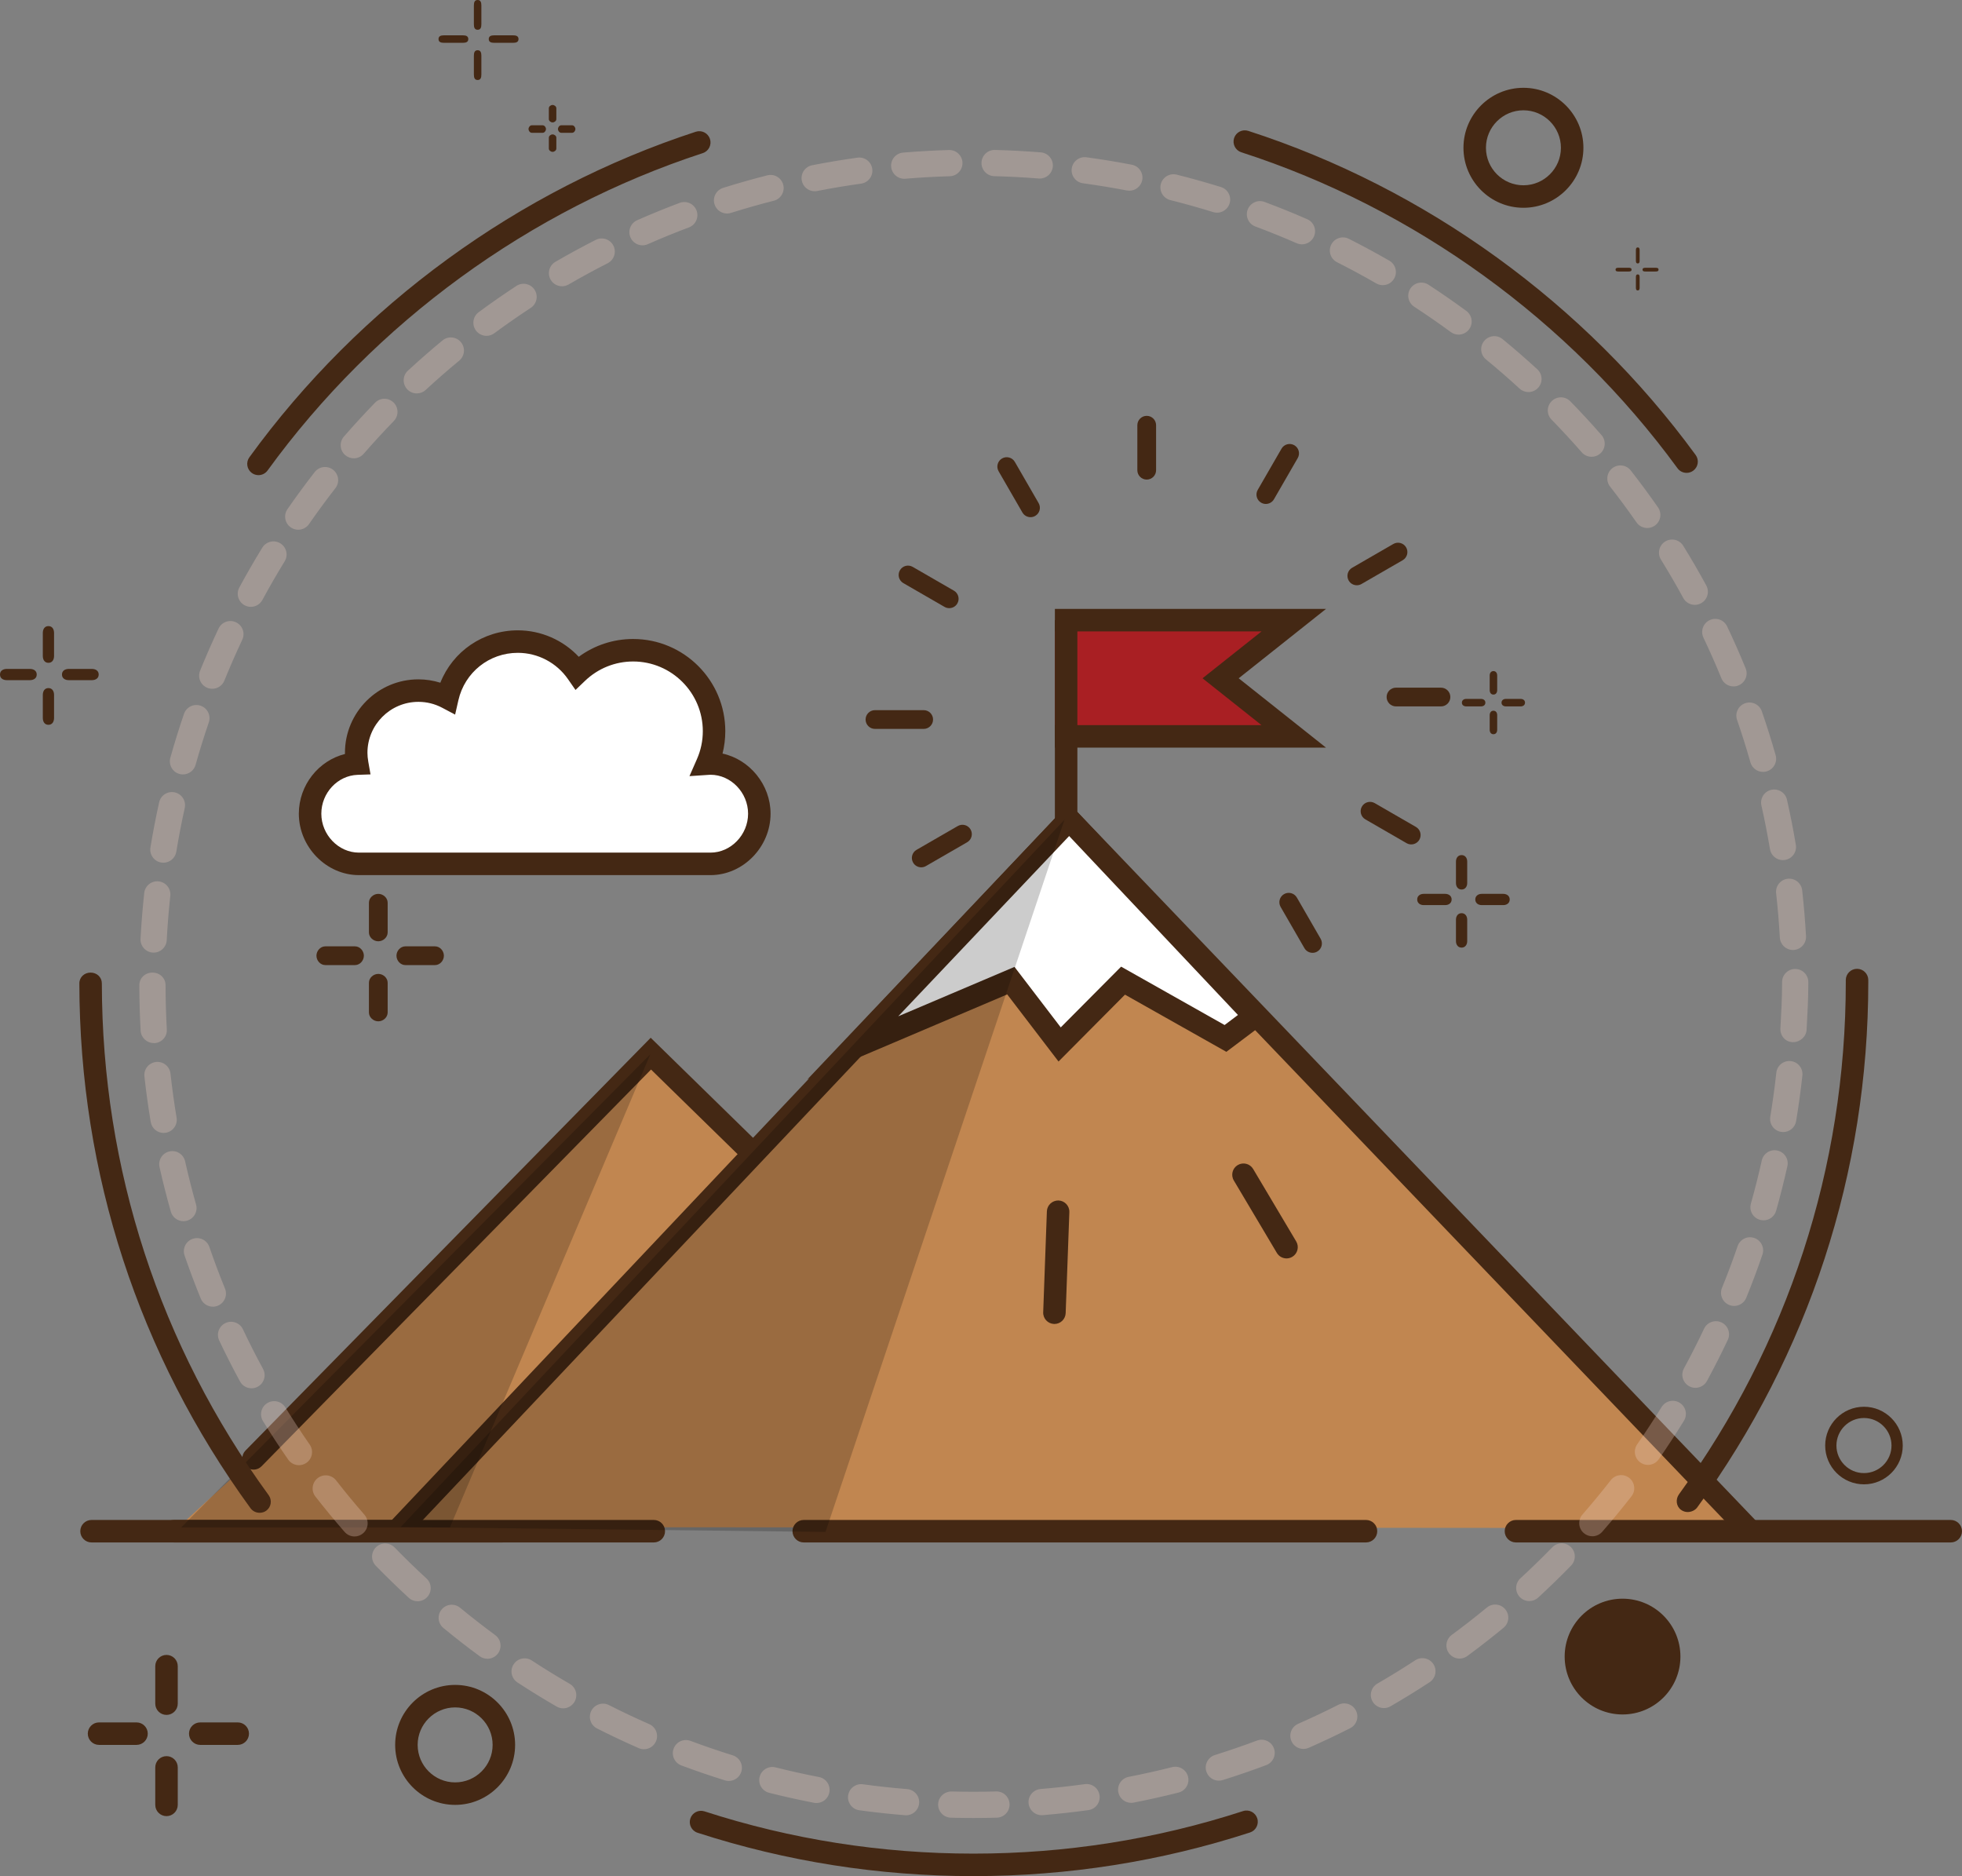 <?xml version="1.0" encoding="utf-8"?>
<!-- Generator: Adobe Illustrator 16.0.0, SVG Export Plug-In . SVG Version: 6.00 Build 0)  -->
<!DOCTYPE svg PUBLIC "-//W3C//DTD SVG 1.1//EN" "http://www.w3.org/Graphics/SVG/1.1/DTD/svg11.dtd">
<svg version="1.1" id="circles" xmlns="http://www.w3.org/2000/svg" xmlns:xlink="http://www.w3.org/1999/xlink" x="0px" y="0px"
	 width="523.421px" height="500.421px" viewBox="0 0 523.421 500.421" enable-background="new 0 0 523.421 500.421"
	 xml:space="preserve">
<rect x="0" y="0" width="523.421" height="500.421" fill="#808080" stroke="none"/>
<g>
	<path fill="#442814" d="M305.921,127.921c-1.381,0-2.5-1.119-2.5-2.5v-12c0-1.381,1.119-2.5,2.5-2.5s2.5,1.119,2.5,2.5v12
		C308.421,126.802,307.302,127.921,305.921,127.921z"/>
	<path fill="#442814" d="M274.924,137.948c-0.863,0-1.704-0.448-2.167-1.25l-6.348-10.996c-0.69-1.196-0.28-2.725,0.915-3.415
		c1.192-0.69,2.725-0.282,3.415,0.915l6.348,10.996c0.69,1.196,0.28,2.725-0.915,3.415
		C275.778,137.84,275.349,137.948,274.924,137.948z"/>
	<path fill="#442814" d="M253.233,162.216c-0.424,0-0.854-0.108-1.248-0.335l-10.997-6.348c-1.196-0.69-1.605-2.219-0.915-3.415
		c0.689-1.196,2.216-1.608,3.415-0.915l10.997,6.348c1.196,0.69,1.605,2.219,0.915,3.415
		C254.938,161.768,254.097,162.216,253.233,162.216z"/>
	<path fill="#442814" d="M246.421,194.421h-13c-1.381,0-2.5-1.119-2.5-2.5s1.119-2.5,2.5-2.5h13c1.381,0,2.5,1.119,2.5,2.5
		S247.802,194.421,246.421,194.421z"/>
	<path fill="#442814" d="M245.769,231.342c-0.864,0-1.705-0.449-2.167-1.25c-0.69-1.196-0.281-2.725,0.915-3.415l10.997-6.348
		c1.195-0.692,2.725-0.28,3.415,0.915c0.69,1.196,0.281,2.725-0.915,3.415l-10.997,6.348
		C246.623,231.234,246.192,231.342,245.769,231.342z"/>
	<path fill="#442814" d="M274.679,257.676c-0.425,0-0.854-0.107-1.248-0.335c-1.196-0.69-1.605-2.22-0.915-3.415l6.351-10.997
		c0.69-1.196,2.223-1.604,3.415-0.915c1.196,0.69,1.605,2.22,0.915,3.416l-6.351,10.996
		C276.383,257.228,275.542,257.676,274.679,257.676z"/>
	<path fill="#442814" d="M311.921,265.921c-1.381,0-2.5-1.119-2.5-2.5v-13c0-1.381,1.119-2.5,2.5-2.5s2.5,1.119,2.5,2.5v13
		C314.421,264.802,313.302,265.921,311.921,265.921z"/>
	<path fill="#442814" d="M350.158,254.15c-0.863,0-1.704-0.448-2.167-1.25l-6.348-10.997c-0.69-1.196-0.28-2.725,0.915-3.415
		c1.193-0.69,2.725-0.281,3.415,0.915l6.348,10.997c0.69,1.196,0.28,2.725-0.915,3.415
		C351.013,254.042,350.583,254.15,350.158,254.15z"/>
	<path fill="#442814" d="M376.488,225.233c-0.425,0-0.854-0.108-1.248-0.335l-10.995-6.349c-1.195-0.69-1.605-2.219-0.915-3.415
		c0.69-1.197,2.222-1.604,3.415-0.915l10.995,6.349c1.195,0.69,1.605,2.219,0.915,3.415
		C378.192,224.785,377.352,225.233,376.488,225.233z"/>
	<path fill="#442814" d="M384.421,188.421h-12c-1.381,0-2.5-1.119-2.5-2.5s1.119-2.5,2.5-2.5h12c1.381,0,2.5,1.119,2.5,2.5
		S385.802,188.421,384.421,188.421z"/>
	<path fill="#442814" d="M361.972,156.108c-0.863,0-1.704-0.448-2.167-1.25c-0.69-1.195-0.281-2.725,0.915-3.415l10.994-6.349
		c1.192-0.688,2.725-0.282,3.415,0.915c0.69,1.195,0.281,2.725-0.915,3.415l-10.994,6.349
		C362.826,156,362.396,156.108,361.972,156.108z"/>
	<path fill="#442814" d="M337.698,134.42c-0.425,0-0.854-0.108-1.248-0.335c-1.195-0.69-1.605-2.219-0.915-3.415l6.348-10.996
		c0.69-1.196,2.221-1.605,3.415-0.915c1.195,0.69,1.605,2.219,0.915,3.415l-6.348,10.996
		C339.402,133.972,338.562,134.42,337.698,134.42z"/>
</g>
<g>
	<polyline fill="#C18650" points="67.641,389 173.637,281.042 299.084,403.66 145.687,403.403 133.478,408.421 46.421,408.421 	"/>
	<path fill="#442814" d="M134.07,411.421H46.421c-1.657,0-3-1.343-3-3s1.343-3,3-3h86.464l12.212-5.02l146.613,0.245L173.68,285.28
		L69.781,391.101c-1.161,1.184-3.06,1.2-4.242,0.039s-1.2-3.061-0.039-4.242l108.093-110.093l132.865,129.867l-160.181-0.269
		L134.07,411.421z"/>
</g>
<g>
	<polyline fill="#C18650" points="106.894,407.314 285.229,218.63 466.169,407.588 	"/>
	<path fill="#442814" d="M466.169,410.588c-0.789,0-1.577-0.31-2.167-0.925L285.244,222.983l-176.17,186.392
		c-1.138,1.205-3.037,1.258-4.241,0.12c-1.204-1.139-1.258-3.037-0.12-4.241l180.501-190.976l183.121,191.235
		c1.146,1.197,1.104,3.096-0.092,4.242C467.662,410.312,466.915,410.588,466.169,410.588z"/>
</g>
<g>
	<polygon fill="#FFFFFF" points="334.741,271.105 326.934,276.983 299.606,261.572 282.689,278.59 269.677,261.572 227.524,279.483 
		285.229,218.63 	"/>
	<path fill="#442814" d="M215.422,287.884l69.813-73.62l53.989,57.22l-12.055,9.075l-27.047-15.253l-17.729,17.836l-13.687-17.899
		L215.422,287.884z M270.646,257.9l12.34,16.138l16.104-16.201l27.607,15.569l3.561-2.681l-45.034-47.729l-45.598,48.085
		L270.646,257.9z"/>
</g>
<path fill="#442814" d="M520.421,411.421h-116c-1.657,0-3-1.343-3-3s1.343-3,3-3h116c1.657,0,3,1.343,3,3
	S522.078,411.421,520.421,411.421z M364.421,411.421h-150c-1.657,0-3-1.343-3-3s1.343-3,3-3h150c1.657,0,3,1.343,3,3
	S366.078,411.421,364.421,411.421z M174.421,411.421h-150c-1.657,0-3-1.343-3-3s1.343-3,3-3h150c1.657,0,3,1.343,3,3
	S176.078,411.421,174.421,411.421z"/>
<g>
	<polyline fill="#A91F23" points="281.421,165.421 345.15,165.421 325.632,180.921 345.15,196.421 281.421,196.421 	"/>
	<polygon fill="#442814" points="353.752,199.421 281.421,199.421 281.421,193.421 336.549,193.421 320.808,180.921 
		336.549,168.421 281.421,168.421 281.421,162.421 353.752,162.421 330.456,180.921 	"/>
</g>
<g>
	<line fill="#A91F23" x1="284.421" y1="165.421" x2="284.421" y2="219.421"/>
	<rect x="281.421" y="165.421" fill="#442814" width="6" height="54"/>
</g>
<g>
	<path fill="#FFFFFF" d="M189.553,203.655c-0.297,0-0.588,0.025-0.882,0.044c1.167-2.655,1.824-5.583,1.824-8.669
		c0-11.924-9.667-21.59-21.591-21.59c-5.79,0-11.035,2.292-14.911,6.001c-3.483-5.017-9.277-8.309-15.847-8.309
		c-9.172,0-16.834,6.411-18.788,14.994c-2.312-1.223-4.943-1.921-7.74-1.921c-9.164,0-16.593,7.429-16.593,16.592
		c0,0.985,0.103,1.943,0.267,2.88c-6.981,0.24-12.57,6.323-12.57,13.36c0,7.191,5.828,13.384,13.02,13.384c7.039,0,86.619,0,93.81,0
		c7.19,0,13.019-6.193,13.019-13.384C202.572,209.848,196.744,203.655,189.553,203.655z"/>
	<path fill="#442814" d="M189.553,233.421h-93.81c-8.684,0-16.02-7.503-16.02-16.384c0-7.619,5.289-14.179,12.306-15.918
		c-0.002-0.107-0.003-0.215-0.003-0.322c0-10.803,8.789-19.592,19.593-19.592c1.985,0,3.964,0.307,5.856,0.9
		c3.332-8.376,11.399-13.972,20.671-13.972c6.197,0,12.07,2.59,16.255,7.055c4.195-3.081,9.239-4.748,14.502-4.748
		c13.56,0,24.591,11.031,24.591,24.59c0,2.029-0.247,4.025-0.736,5.97c7.208,1.568,12.812,8.276,12.812,16.038
		C205.572,225.918,198.236,233.421,189.553,233.421z M111.62,187.206c-7.495,0-13.593,6.097-13.593,13.592
		c0,0.739,0.073,1.511,0.222,2.361l0.597,3.399l-3.449,0.118c-5.334,0.184-9.673,4.832-9.673,10.362
		c0,5.628,4.588,10.384,10.02,10.384h93.81c5.431,0,10.019-4.755,10.019-10.384c0-5.628-4.588-10.383-10.019-10.383
		c-0.173,0-0.344,0.014-0.515,0.026l-5.104,0.34l1.99-4.529c1.042-2.372,1.571-4.882,1.571-7.462c0-10.25-8.34-18.59-18.591-18.59
		c-4.795,0-9.354,1.835-12.836,5.168l-2.536,2.428l-2.002-2.884c-3.052-4.396-8.054-7.02-13.382-7.02
		c-7.643,0-14.166,5.206-15.862,12.66l-0.869,3.815l-3.459-1.83C115.983,187.735,113.851,187.206,111.62,187.206z"/>
</g>
<polygon opacity="0.2" points="106.894,407.314 283.991,218.63 220.229,408.616 "/>
<polygon opacity="0.2" points="48.336,407.421 173.496,281.199 120.025,407.421 "/>
<g>
	<line fill="#C18650" x1="331.734" y1="313.337" x2="343.219" y2="332.661"/>
	<path fill="#442814" d="M343.222,335.661c-1.023,0-2.021-0.523-2.582-1.467l-11.484-19.323c-0.847-1.425-0.378-3.266,1.046-4.112
		c1.427-0.844,3.265-0.378,4.112,1.046l11.484,19.323c0.847,1.425,0.378,3.266-1.046,4.112
		C344.271,335.525,343.743,335.661,343.222,335.661z"/>
</g>
<g>
	<line fill="#C18650" x1="282.284" y1="323.205" x2="281.301" y2="350.146"/>
	<path fill="#442814" d="M281.303,353.146c-0.037,0-0.074-0.001-0.111-0.002c-1.656-0.061-2.949-1.452-2.889-3.107l0.983-26.941
		c0.061-1.655,1.457-2.925,3.107-2.889c1.656,0.061,2.949,1.452,2.889,3.107l-0.983,26.941
		C284.239,351.874,282.909,353.146,281.303,353.146z"/>
</g>
<path fill="#442814" d="M259.671,500.421c-25.136,0-49.891-3.892-73.578-11.566c-1.576-0.51-2.44-2.202-1.929-3.778
	c0.511-1.575,2.201-2.439,3.779-1.929c23.089,7.48,47.222,11.273,71.729,11.273c24.585,0,48.794-3.817,71.952-11.347
	c1.576-0.513,3.268,0.349,3.78,1.925s-0.35,3.269-1.925,3.78C309.72,496.504,284.887,500.421,259.671,500.421z M69.25,403.51
	c-0.926,0-1.839-0.427-2.427-1.232C37.01,361.384,21.224,313.062,21.171,262.3c-0.002-1.656,1.34-2.879,2.997-2.879
	c0.001,0,0.002,0,0.003,0c1.656,0,2.998,1.217,3,2.873c0.052,49.484,15.44,96.648,44.5,136.51c0.976,1.34,0.682,3.186-0.657,4.161
	C70.481,403.354,69.862,403.51,69.25,403.51z M450.236,403.31c-0.611,0-1.229-0.187-1.762-0.574c-1.34-0.975-1.511-2.851-0.536-4.19
	c29.019-39.892,44.482-87.135,44.482-136.624v-0.506c0-1.657,1.343-3,3-3s3,1.343,3,3v0.488c0,50.783-15.86,99.248-45.631,140.171
	C452.203,402.882,451.164,403.31,450.236,403.31z M68.951,126.736c-0.611,0-1.228-0.186-1.76-0.572
	c-1.341-0.973-1.639-2.849-0.666-4.19c29.42-40.534,71.715-71.372,119.095-86.833c1.575-0.515,3.269,0.346,3.783,1.921
	s-0.346,3.269-1.921,3.783c-46.186,15.071-87.418,45.135-116.101,84.653C70.794,126.307,69.879,126.736,68.951,126.736z
	 M449.948,126.129c-0.926,0-1.838-0.426-2.425-1.23c-28.808-39.426-70.132-69.357-116.361-84.28c-1.576-0.509-2.442-2.2-1.933-3.776
	c0.508-1.577,2.197-2.441,3.776-1.934c47.424,15.309,89.814,46.011,119.361,86.45c0.978,1.338,0.686,3.215-0.652,4.192
	C451.182,125.941,450.562,126.129,449.948,126.129z"/>
<path opacity="0.3" fill="#EFCFC2" d="M259.671,484.921c-1.982,0-4-0.026-5.995-0.079c-1.932-0.051-3.458-1.659-3.407-3.592
	c0.052-1.932,1.698-3.428,3.591-3.406c3.968,0.106,7.965,0.102,11.878-0.007c1.93-0.067,3.542,1.47,3.596,3.402
	c0.053,1.933-1.47,3.542-3.402,3.596C263.862,484.892,261.755,484.921,259.671,484.921z M241.726,484.197
	c-0.095,0-0.191-0.004-0.287-0.012c-4.065-0.33-8.165-0.775-12.185-1.325c-1.915-0.262-3.255-2.026-2.994-3.941
	c0.262-1.915,2.025-3.247,3.942-2.994c3.894,0.532,7.865,0.964,11.803,1.284c1.927,0.156,3.362,1.845,3.206,3.771
	C245.062,482.81,243.53,484.197,241.726,484.197z M277.879,484.175c-1.803,0-3.334-1.384-3.484-3.213
	c-0.158-1.926,1.274-3.616,3.201-3.775c3.937-0.324,7.907-0.761,11.801-1.298c1.907-0.262,3.682,1.073,3.945,2.988
	c0.265,1.915-1.073,3.682-2.988,3.945c-4.021,0.555-8.119,1.006-12.184,1.341C278.072,484.171,277.976,484.175,277.879,484.175z
	 M217.828,480.928c-0.221,0-0.444-0.021-0.669-0.064c-4.002-0.775-8.028-1.671-11.967-2.662c-1.875-0.473-3.012-2.375-2.54-4.249
	c0.473-1.874,2.377-3.005,4.249-2.54c3.814,0.961,7.713,1.828,11.588,2.578c1.898,0.368,3.139,2.204,2.771,4.102
	C220.937,479.765,219.471,480.928,217.828,480.928z M301.772,480.878c-1.641,0-3.105-1.16-3.432-2.831
	c-0.369-1.897,0.869-3.735,2.766-4.105c3.87-0.754,7.769-1.626,11.586-2.592c1.874-0.47,3.777,0.661,4.252,2.535
	c0.474,1.874-0.661,3.777-2.535,4.252c-3.942,0.997-7.968,1.896-11.963,2.676C302.22,480.857,301.994,480.878,301.772,480.878z
	 M194.433,475.041c-0.345,0-0.696-0.052-1.042-0.159c-3.896-1.215-7.807-2.554-11.623-3.98c-1.811-0.677-2.729-2.693-2.053-4.504
	s2.692-2.731,4.504-2.053c3.695,1.381,7.481,2.678,11.255,3.854c1.845,0.575,2.875,2.538,2.3,4.384
	C197.307,474.08,195.924,475.041,194.433,475.041z M325.161,474.962c-1.49,0-2.871-0.959-3.339-2.455
	c-0.578-1.845,0.449-3.809,2.294-4.386c3.758-1.177,7.535-2.475,11.228-3.859c1.808-0.678,3.826,0.239,4.506,2.049
	c0.679,1.81-0.238,3.827-2.049,4.506c-3.812,1.43-7.713,2.771-11.593,3.984C325.859,474.911,325.507,474.962,325.161,474.962z
	 M171.791,466.579c-0.469,0-0.946-0.095-1.404-0.296c-3.733-1.637-7.469-3.4-11.104-5.242c-1.724-0.874-2.414-2.979-1.54-4.704
	c0.874-1.724,2.978-2.414,4.704-1.54c3.519,1.783,7.136,3.491,10.751,5.076c1.77,0.776,2.576,2.841,1.8,4.61
	C174.423,465.796,173.138,466.579,171.791,466.579z M347.727,466.5c-1.346,0-2.629-0.781-3.206-2.092
	c-0.778-1.77,0.025-3.835,1.795-4.613c3.606-1.586,7.212-3.291,10.715-5.068c1.726-0.875,3.83-0.185,4.705,1.537
	c0.875,1.725,0.187,3.831-1.537,4.705c-3.618,1.836-7.341,3.597-11.064,5.234C348.675,466.405,348.197,466.5,347.727,466.5z
	 M150.24,455.666c-0.594,0-1.196-0.152-1.748-0.471c-3.517-2.032-7.032-4.196-10.45-6.43c-1.618-1.058-2.072-3.227-1.015-4.845
	c1.057-1.618,3.226-2.072,4.845-1.015c3.311,2.164,6.716,4.26,10.123,6.229c1.673,0.968,2.246,3.108,1.279,4.782
	C152.625,455.038,151.449,455.666,150.24,455.666z M369.208,455.604c-1.208,0-2.383-0.627-3.032-1.747
	c-0.968-1.673-0.397-3.814,1.275-4.783c3.409-1.974,6.808-4.067,10.101-6.223c1.615-1.057,3.786-0.606,4.846,1.012
	c1.059,1.617,0.605,3.787-1.012,4.846c-3.399,2.225-6.908,4.386-10.427,6.424C370.406,455.452,369.804,455.604,369.208,455.604z
	 M130.034,442.451c-0.72,0-1.446-0.222-2.071-0.681c-3.279-2.412-6.534-4.947-9.675-7.535c-1.492-1.229-1.706-3.435-0.477-4.927
	c1.229-1.49,3.435-1.705,4.927-0.476c3.043,2.506,6.197,4.962,9.374,7.299c1.557,1.146,1.891,3.336,0.745,4.894
	C132.17,441.958,131.109,442.451,130.034,442.451z M389.375,442.4c-1.075,0-2.136-0.493-2.822-1.426
	c-1.146-1.557-0.812-3.747,0.745-4.893c3.164-2.329,6.313-4.784,9.36-7.296c1.493-1.229,3.697-1.016,4.928,0.475
	c1.229,1.492,1.017,3.698-0.475,4.928c-3.146,2.593-6.397,5.126-9.665,7.531C390.822,442.178,390.096,442.4,389.375,442.4z
	 M111.41,427.106c-0.847,0-1.697-0.306-2.369-0.925c-2.995-2.757-5.953-5.631-8.79-8.544c-1.349-1.385-1.319-3.602,0.065-4.95
	c1.384-1.349,3.601-1.318,4.949,0.065c2.749,2.822,5.613,5.607,8.515,8.278c1.422,1.309,1.514,3.523,0.205,4.945
	C113.296,426.726,112.354,427.106,111.41,427.106z M407.98,427.061c-0.944,0-1.886-0.38-2.576-1.13
	c-1.31-1.422-1.218-3.636,0.205-4.945c2.893-2.662,5.756-5.447,8.511-8.278c1.348-1.384,3.563-1.414,4.949-0.066
	c1.385,1.348,1.415,3.563,0.066,4.949c-2.844,2.922-5.8,5.797-8.786,8.546C409.678,426.755,408.827,427.061,407.98,427.061z
	 M94.583,409.824c-0.976,0-1.947-0.406-2.639-1.199c-2.671-3.062-5.295-6.24-7.799-9.449c-1.189-1.523-0.918-3.724,0.606-4.912
	c1.524-1.189,3.722-0.919,4.913,0.605c2.426,3.108,4.968,6.188,7.555,9.154c1.271,1.456,1.12,3.667-0.336,4.938
	C96.219,409.54,95.399,409.824,94.583,409.824z M424.805,409.773c-0.816,0-1.636-0.283-2.299-0.861
	c-1.457-1.271-1.608-3.481-0.339-4.938c2.595-2.976,5.138-6.06,7.558-9.164c1.19-1.526,3.391-1.796,4.912-0.609
	c1.525,1.188,1.798,3.388,0.609,4.912c-2.499,3.206-5.124,6.39-7.802,9.461C426.752,409.367,425.78,409.773,424.805,409.773z
	 M79.753,390.813c-1.107,0-2.196-0.523-2.876-1.502c-2.321-3.337-4.581-6.783-6.715-10.244c-1.015-1.645-0.503-3.801,1.142-4.815
	c1.646-1.018,3.801-0.504,4.816,1.142c2.067,3.351,4.255,6.689,6.503,9.922c1.104,1.586,0.712,3.768-0.875,4.871
	C81.14,390.61,80.443,390.813,79.753,390.813z M439.641,390.737c-0.689,0-1.386-0.203-1.995-0.626
	c-1.587-1.104-1.979-3.284-0.876-4.872c2.247-3.232,4.438-6.577,6.51-9.94c1.015-1.646,3.173-2.155,4.815-1.144
	c1.646,1.014,2.158,3.17,1.144,4.815c-2.139,3.472-4.4,6.926-6.721,10.265C441.838,390.212,440.748,390.737,439.641,390.737z
	 M67.102,370.303c-1.242,0-2.444-0.662-3.079-1.83c-1.938-3.568-3.804-7.241-5.544-10.915c-0.828-1.747-0.082-3.834,1.665-4.661
	c1.748-0.827,3.835-0.082,4.662,1.665c1.685,3.558,3.492,7.114,5.369,10.569c0.922,1.699,0.293,3.823-1.405,4.746
	C68.239,370.167,67.667,370.303,67.102,370.303z M452.306,370.182c-0.563,0-1.135-0.137-1.665-0.424
	c-1.699-0.922-2.33-3.046-1.409-4.745c1.883-3.472,3.691-7.04,5.377-10.604c0.826-1.748,2.914-2.494,4.66-1.668
	c1.747,0.826,2.494,2.912,1.668,4.66c-1.739,3.681-3.607,7.364-5.551,10.948C454.751,369.518,453.548,370.182,452.306,370.182z
	 M56.79,348.538c-1.381,0-2.689-0.822-3.243-2.18c-1.537-3.769-2.987-7.631-4.311-11.478c-0.629-1.827,0.343-3.819,2.17-4.448
	c1.831-0.631,3.819,0.343,4.449,2.171c1.282,3.724,2.686,7.463,4.174,11.112c0.73,1.79-0.129,3.832-1.919,4.562
	C57.677,348.454,57.23,348.538,56.79,348.538z M462.631,348.341c-0.439,0-0.886-0.083-1.317-0.259
	c-1.791-0.729-2.652-2.771-1.924-4.561c1.484-3.649,2.888-7.397,4.172-11.14c0.627-1.829,2.62-2.801,4.446-2.175
	c1.828,0.627,2.802,2.618,2.175,4.446c-1.326,3.865-2.775,7.735-4.309,11.505C465.321,347.518,464.012,348.341,462.631,348.341z
	 M48.935,325.729c-1.526,0-2.929-1.006-3.366-2.547c-1.108-3.913-2.122-7.911-3.012-11.884c-0.423-1.886,0.763-3.758,2.649-4.181
	c1.886-0.419,3.758,0.763,4.181,2.649c0.863,3.847,1.844,7.718,2.917,11.507c0.527,1.86-0.554,3.795-2.414,4.321
	C49.572,325.686,49.251,325.729,48.935,325.729z M470.471,325.502c-0.314,0-0.634-0.043-0.952-0.132
	c-1.86-0.525-2.943-2.458-2.419-4.319c1.071-3.798,2.049-7.671,2.905-11.511c0.42-1.886,2.285-3.079,4.178-2.654
	c1.887,0.421,3.075,2.291,2.654,4.178c-0.885,3.966-1.894,7.966-3,11.888C473.402,324.494,471.998,325.502,470.471,325.502z
	 M43.656,302.193c-1.68,0-3.163-1.214-3.448-2.926c-0.669-4.013-1.235-8.098-1.682-12.142c-0.212-1.922,1.173-3.651,3.095-3.863
	c1.919-0.211,3.651,1.173,3.863,3.094c0.433,3.917,0.98,7.874,1.628,11.761c0.318,1.906-0.97,3.71-2.877,4.027
	C44.041,302.176,43.847,302.193,43.656,302.193z M475.724,301.959c-0.189,0-0.382-0.016-0.576-0.048
	c-1.906-0.316-3.196-2.118-2.881-4.025c0.643-3.878,1.186-7.835,1.615-11.762c0.21-1.922,1.925-3.305,3.86-3.099
	c1.921,0.211,3.309,1.938,3.099,3.86c-0.443,4.054-1.005,8.14-1.668,12.145C478.889,300.744,477.405,301.959,475.724,301.959z
	 M41.008,278.218c-1.845,0-3.389-1.442-3.492-3.307c-0.225-4.059-0.341-8.047-0.345-12.121c-0.002-1.932,1.563-3.369,3.497-3.369
	c0.001,0,0.002,0,0.003,0c1.932,0,3.498,1.432,3.5,3.363c0.004,3.945,0.116,7.874,0.334,11.807c0.107,1.93-1.371,3.548-3.301,3.655
	C41.139,278.25,41.073,278.218,41.008,278.218z M478.348,277.981c-0.063,0-0.128-0.002-0.192-0.005
	c-1.931-0.105-3.285-1.755-3.181-3.685c0.213-3.923,0.446-7.916,0.446-11.87v-0.467c0-1.933,1.567-3.5,3.5-3.5s3.5,1.567,3.5,3.5
	v0.445c0,4.102-0.236,8.223-0.456,12.271C481.863,276.537,480.193,277.981,478.348,277.981z M40.988,254.096
	c-0.062,0-0.125-0.002-0.189-0.005c-1.93-0.103-3.412-1.751-3.309-3.681c0.216-4.067,0.548-8.178,0.985-12.217
	c0.208-1.921,1.929-3.313,3.856-3.103c1.921,0.208,3.311,1.935,3.103,3.856c-0.423,3.913-0.745,7.894-0.954,11.834
	C44.38,252.649,42.835,254.096,40.988,254.096z M478.315,253.393c-1.843,0-3.386-1.439-3.491-3.302
	c-0.224-3.946-0.558-7.927-0.993-11.833c-0.214-1.921,1.17-3.652,3.091-3.866c1.93-0.213,3.652,1.17,3.866,3.091
	c0.449,4.031,0.794,8.14,1.024,12.211c0.109,1.931-1.366,3.583-3.296,3.692C478.449,253.391,478.382,253.393,478.315,253.393z
	 M43.588,230.117c-0.189,0-0.38-0.015-0.572-0.047c-1.908-0.314-3.2-2.114-2.886-4.022c0.661-4.017,1.442-8.067,2.323-12.037
	c0.419-1.888,2.289-3.078,4.175-2.659c1.887,0.419,3.077,2.288,2.659,4.175c-0.853,3.844-1.61,7.766-2.25,11.657
	C46.755,228.899,45.271,230.117,43.588,230.117z M475.639,229.423c-1.679,0-3.161-1.211-3.448-2.922
	c-0.649-3.877-1.419-7.796-2.286-11.648c-0.425-1.886,0.76-3.759,2.646-4.184c1.893-0.421,3.759,0.761,4.183,2.646
	c0.896,3.978,1.69,8.025,2.362,12.029c0.319,1.906-0.967,3.711-2.873,4.03C476.025,229.407,475.831,229.423,475.639,229.423z
	 M48.811,206.569c-0.313,0-0.632-0.042-0.948-0.131c-1.861-0.523-2.946-2.455-2.423-4.316c1.1-3.917,2.326-7.855,3.642-11.707
	c0.625-1.829,2.612-2.803,4.444-2.18c1.829,0.625,2.805,2.615,2.18,4.444c-1.275,3.729-2.461,7.542-3.526,11.334
	C51.745,205.559,50.34,206.569,48.811,206.569z M470.339,205.892c-1.524,0-2.927-1.004-3.364-2.544
	c-1.078-3.791-2.276-7.6-3.563-11.323c-0.631-1.827,0.339-3.82,2.166-4.451c1.825-0.632,3.82,0.338,4.451,2.165
	c1.328,3.845,2.566,7.78,3.679,11.695c0.529,1.859-0.55,3.795-2.409,4.324C470.979,205.849,470.656,205.892,470.339,205.892z
	 M56.619,183.721c-0.438,0-0.882-0.083-1.313-0.257c-1.792-0.726-2.655-2.767-1.929-4.558c1.529-3.773,3.186-7.558,4.925-11.249
	c0.824-1.749,2.908-2.498,4.658-1.674c1.749,0.824,2.498,2.91,1.674,4.658c-1.685,3.574-3.289,7.239-4.77,10.893
	C59.313,182.896,58.002,183.721,56.619,183.721z M462.466,183.092c-1.379,0-2.687-0.821-3.24-2.176
	c-1.487-3.637-3.099-7.284-4.787-10.841c-0.83-1.746-0.086-3.834,1.66-4.663c1.742-0.829,3.833-0.087,4.662,1.66
	c1.745,3.673,3.408,7.439,4.943,11.195c0.732,1.789-0.125,3.833-1.914,4.564C463.356,183.008,462.907,183.092,462.466,183.092z
	 M66.918,161.868c-0.562,0-1.133-0.136-1.663-0.422c-1.7-0.92-2.333-3.044-1.413-4.744c1.936-3.579,4-7.155,6.135-10.629
	c1.012-1.647,3.167-2.161,4.814-1.149c1.647,1.012,2.162,3.167,1.149,4.814c-2.068,3.364-4.067,6.828-5.942,10.294
	C69.367,161.204,68.162,161.868,66.918,161.868z M452.135,161.337c-1.24,0-2.441-0.661-3.076-1.827
	c-1.886-3.462-3.891-6.912-5.957-10.255c-1.017-1.644-0.509-3.801,1.136-4.817c1.642-1.017,3.8-0.509,4.817,1.136
	c2.135,3.452,4.204,7.014,6.15,10.589c0.925,1.697,0.298,3.823-1.399,4.748C453.274,161.2,452.7,161.337,452.135,161.337z
	 M79.561,141.297c-0.688,0-1.383-0.202-1.991-0.624c-1.588-1.101-1.983-3.282-0.882-4.871c2.315-3.339,4.758-6.665,7.262-9.884
	c1.186-1.525,3.385-1.801,4.912-0.614c1.526,1.187,1.801,3.386,0.614,4.912c-2.426,3.119-4.792,6.34-7.035,9.575
	C81.761,140.771,80.67,141.297,79.561,141.297z M439.461,140.84c-1.106,0-2.194-0.523-2.875-1.5
	c-2.245-3.223-4.617-6.435-7.049-9.545c-1.191-1.522-0.922-3.722,0.601-4.913c1.521-1.189,3.721-0.922,4.913,0.601
	c2.512,3.211,4.96,6.527,7.279,9.856c1.104,1.586,0.715,3.768-0.871,4.873C440.85,140.636,440.151,140.84,439.461,140.84z
	 M94.381,122.247c-0.815,0-1.633-0.283-2.296-0.859c-1.458-1.269-1.612-3.479-0.343-4.938c2.674-3.073,5.465-6.109,8.298-9.026
	c1.346-1.386,3.562-1.419,4.949-0.072c1.387,1.347,1.419,3.562,0.072,4.949c-2.744,2.825-5.448,5.767-8.038,8.744
	C96.331,121.839,95.359,122.247,94.381,122.247z M424.608,121.843c-0.975,0-1.944-0.405-2.636-1.197
	c-2.589-2.961-5.3-5.896-8.057-8.721c-1.35-1.383-1.323-3.599,0.061-4.949c1.384-1.349,3.6-1.324,4.949,0.061
	c2.846,2.916,5.645,5.945,8.316,9.003c1.272,1.455,1.124,3.667-0.331,4.938C426.247,121.559,425.426,121.843,424.608,121.843z
	 M111.192,104.939c-0.943,0-1.883-0.379-2.573-1.126c-1.311-1.42-1.222-3.635,0.199-4.946c2.986-2.755,6.091-5.468,9.23-8.062
	c1.489-1.232,3.695-1.021,4.928,0.469c1.231,1.49,1.021,3.696-0.469,4.927c-3.041,2.513-6.049,5.141-8.942,7.81
	C112.892,104.632,112.041,104.939,111.192,104.939z M407.759,104.579c-0.846,0-1.694-0.305-2.366-0.922
	c-2.903-2.666-5.92-5.287-8.966-7.792c-1.493-1.228-1.709-3.433-0.481-4.926c1.229-1.493,3.434-1.708,4.927-0.481
	c3.145,2.585,6.259,5.291,9.255,8.042c1.424,1.308,1.519,3.521,0.211,4.945C409.647,104.198,408.705,104.579,407.759,104.579z
	 M129.785,89.581c-1.074,0-2.133-0.493-2.819-1.423c-1.147-1.555-0.817-3.747,0.739-4.894c3.273-2.415,6.656-4.77,10.053-7
	c1.615-1.061,3.786-0.61,4.847,1.006s0.61,3.786-1.006,4.847c-3.291,2.159-6.567,4.44-9.738,6.78
	C131.234,89.358,130.506,89.581,129.785,89.581z M389.113,89.254c-0.719,0-1.444-0.221-2.068-0.679
	c-3.175-2.331-6.462-4.607-9.768-6.764c-1.619-1.056-2.075-3.225-1.02-4.844c1.058-1.621,3.226-2.075,4.844-1.019
	c3.414,2.227,6.808,4.577,10.086,6.984c1.558,1.144,1.894,3.334,0.75,4.893C391.252,88.76,390.189,89.254,389.113,89.254z
	 M149.937,76.358c-1.207,0-2.382-0.625-3.031-1.744c-0.97-1.672-0.401-3.814,1.271-4.784c3.518-2.041,7.137-4.009,10.756-5.85
	c1.723-0.875,3.83-0.19,4.707,1.533s0.19,3.83-1.533,4.707c-3.505,1.783-7.01,3.689-10.417,5.666
	C151.137,76.206,150.533,76.358,149.937,76.358z M368.895,76.062c-0.594,0-1.194-0.151-1.745-0.468
	c-3.419-1.971-6.938-3.872-10.459-5.65c-1.726-0.872-2.417-2.977-1.546-4.702c0.872-1.725,2.976-2.418,4.702-1.546
	c3.635,1.836,7.269,3.799,10.799,5.834c1.675,0.965,2.25,3.105,1.284,4.78C371.282,75.434,370.104,76.062,368.895,76.062z
	 M171.405,65.438c-1.345,0-2.627-0.779-3.205-2.089c-0.78-1.769,0.022-3.835,1.791-4.615c3.715-1.638,7.526-3.194,11.328-4.625
	c1.812-0.681,3.828,0.234,4.509,2.043c0.681,1.809-0.234,3.828-2.043,4.509c-3.682,1.385-7.372,2.892-10.969,4.478
	C172.356,65.342,171.877,65.438,171.405,65.438z M347.335,65.173c-0.468,0-0.944-0.095-1.4-0.294
	c-3.616-1.582-7.326-3.082-11.025-4.46c-1.812-0.675-2.733-2.69-2.058-4.502c0.675-1.812,2.693-2.731,4.501-2.058
	c3.82,1.423,7.651,2.973,11.387,4.607c1.771,0.774,2.579,2.838,1.805,4.609C349.969,64.389,348.684,65.173,347.335,65.173z
	 M193.957,56.953c-1.488,0-2.868-0.957-3.338-2.452c-0.58-1.844,0.446-3.809,2.29-4.388c3.885-1.221,7.853-2.347,11.794-3.348
	c1.871-0.479,3.778,0.656,4.254,2.53c0.476,1.874-0.657,3.778-2.53,4.254c-3.816,0.97-7.658,2.06-11.419,3.242
	C194.658,56.9,194.304,56.953,193.957,56.953z M324.688,56.734c-0.344,0-0.693-0.051-1.038-0.158
	c-3.764-1.168-7.609-2.246-11.432-3.204c-1.875-0.47-3.015-2.371-2.545-4.246c0.47-1.875,2.378-3.015,4.246-2.544
	c3.947,0.989,7.919,2.102,11.805,3.308c1.847,0.573,2.879,2.534,2.306,4.38C327.564,55.771,326.182,56.734,324.688,56.734z
	 M217.333,51.011c-1.64,0-3.104-1.158-3.431-2.828c-0.372-1.896,0.865-3.736,2.762-4.107c3.989-0.781,8.057-1.462,12.09-2.023
	c1.907-0.267,3.682,1.07,3.949,2.985c0.266,1.915-1.07,3.682-2.985,3.949c-3.906,0.543-7.845,1.202-11.709,1.958
	C217.782,50.99,217.556,51.011,217.333,51.011z M301.293,50.872c-0.22,0-0.441-0.021-0.665-0.063
	c-3.866-0.744-7.808-1.39-11.716-1.92c-1.915-0.26-3.258-2.023-2.997-3.938c0.259-1.915,2.011-3.258,3.938-2.998
	c4.035,0.547,8.104,1.214,12.097,1.982c1.898,0.365,3.141,2.2,2.775,4.099C304.403,49.707,302.938,50.872,301.293,50.872z
	 M241.222,47.688c-1.801,0-3.332-1.382-3.484-3.209c-0.161-1.926,1.271-3.618,3.197-3.779c4.048-0.338,8.166-0.568,12.237-0.685
	c1.924-0.057,3.543,1.466,3.599,3.398s-1.466,3.543-3.398,3.599c-3.945,0.113-7.934,0.336-11.855,0.663
	C241.417,47.684,241.319,47.688,241.222,47.688z M277.392,47.627c-0.094,0-0.188-0.003-0.283-0.011
	c-3.922-0.314-7.911-0.524-11.856-0.624c-1.932-0.049-3.459-1.655-3.41-3.588s1.658-3.466,3.588-3.41
	c4.072,0.104,8.189,0.32,12.237,0.645c1.927,0.154,3.364,1.841,3.21,3.768C280.729,46.239,279.197,47.627,277.392,47.627z"/>
<path fill="#442814" d="M406.421,55.421c-8.822,0-16-7.178-16-16s7.178-16,16-16s16,7.178,16,16S415.243,55.421,406.421,55.421z
	 M406.421,29.421c-5.514,0-10,4.486-10,10s4.486,10,10,10s10-4.486,10-10S411.935,29.421,406.421,29.421z"/>
<path fill="#442814" d="M497.268,395.921c-5.705,0-10.347-4.642-10.347-10.347s4.642-10.347,10.347-10.347
	s10.347,4.642,10.347,10.347S502.973,395.921,497.268,395.921z M497.268,378.228c-4.051,0-7.347,3.296-7.347,7.347
	s3.296,7.347,7.347,7.347s7.347-3.296,7.347-7.347S501.318,378.228,497.268,378.228z"/>
<path fill="#442814" d="M121.421,481.421c-8.822,0-16-7.178-16-16s7.178-16,16-16s16,7.178,16,16S130.243,481.421,121.421,481.421z
	 M121.421,455.421c-5.514,0-10,4.486-10,10s4.486,10,10,10s10-4.486,10-10S126.935,455.421,121.421,455.421z"/>
<circle fill="#442814" cx="432.862" cy="441.863" r="15.441"/>
<g>
	<g>
		<path fill="#442814" d="M36.421,465.421h-10c-1.656,0-3-1.343-3-3s1.344-3,3-3h10c1.656,0,3,1.343,3,3
			S38.077,465.421,36.421,465.421z"/>
		<path fill="#442814" d="M63.421,465.421h-10c-1.656,0-3-1.343-3-3s1.344-3,3-3h10c1.656,0,3,1.343,3,3
			S65.077,465.421,63.421,465.421z"/>
	</g>
	<g>
		<path fill="#442814" d="M44.421,457.421c-1.656,0-3-1.343-3-3v-10c0-1.657,1.344-3,3-3s3,1.343,3,3v10
			C47.421,456.079,46.077,457.421,44.421,457.421z"/>
		<path fill="#442814" d="M44.421,484.421c-1.656,0-3-1.343-3-3v-10c0-1.657,1.344-3,3-3s3,1.343,3,3v10
			C47.421,483.079,46.077,484.421,44.421,484.421z"/>
	</g>
</g>
<g>
	<g>
		<path fill="#442814" d="M94.7,257.421h-7.907c-1.31,0-2.372-1.189-2.372-2.5s1.062-2.5,2.372-2.5H94.7
			c1.31,0,2.372,1.189,2.372,2.5S96.01,257.421,94.7,257.421z"/>
		<path fill="#442814" d="M116.049,257.421h-7.907c-1.31,0-2.372-1.189-2.372-2.5s1.062-2.5,2.372-2.5h7.907
			c1.31,0,2.372,1.189,2.372,2.5S117.358,257.421,116.049,257.421z"/>
	</g>
	<g>
		<path fill="#442814" d="M100.921,251.073c-1.311,0-2.5-1.062-2.5-2.372v-7.907c0-1.311,1.189-2.372,2.5-2.372s2.5,1.062,2.5,2.372
			v7.907C103.421,250.011,102.231,251.073,100.921,251.073z"/>
		<path fill="#442814" d="M100.921,272.421c-1.311,0-2.5-1.062-2.5-2.372v-7.907c0-1.311,1.189-2.372,2.5-2.372s2.5,1.062,2.5,2.372
			v7.907C103.421,271.36,102.231,272.421,100.921,272.421z"/>
	</g>
</g>
<g>
	<g>
		<path fill="#442814" d="M385.542,241.421h-5.739c-0.951,0-1.722-0.549-1.722-1.5s0.771-1.5,1.722-1.5h5.739
			c0.951,0,1.723,0.549,1.723,1.5S386.493,241.421,385.542,241.421z"/>
		<path fill="#442814" d="M401.039,241.421H395.3c-0.951,0-1.723-0.549-1.723-1.5s0.771-1.5,1.723-1.5h5.739
			c0.951,0,1.722,0.549,1.722,1.5S401.99,241.421,401.039,241.421z"/>
	</g>
	<g>
		<path fill="#442814" d="M389.921,237.265c-0.951,0-1.5-0.771-1.5-1.722v-5.74c0-0.951,0.549-1.722,1.5-1.722s1.5,0.771,1.5,1.722
			v5.74C391.421,236.494,390.872,237.265,389.921,237.265z"/>
		<path fill="#442814" d="M389.921,252.761c-0.951,0-1.5-0.771-1.5-1.722v-5.74c0-0.951,0.549-1.722,1.5-1.722s1.5,0.771,1.5,1.722
			v5.74C391.421,251.991,390.872,252.761,389.921,252.761z"/>
	</g>
</g>
<g>
	<g>
		<path fill="#442814" d="M395.092,188.421h-3.917c-0.649,0-1.175-0.351-1.175-1s0.525-1,1.175-1h3.917c0.648,0,1.175,0.351,1.175,1
			S395.74,188.421,395.092,188.421z"/>
		<path fill="#442814" d="M405.667,188.421h-3.917c-0.648,0-1.175-0.351-1.175-1s0.526-1,1.175-1h3.917c0.649,0,1.175,0.351,1.175,1
			S406.316,188.421,405.667,188.421z"/>
	</g>
	<g>
		<path fill="#442814" d="M398.421,185.267c-0.648,0-1-0.526-1-1.175v-3.917c0-0.649,0.352-1.175,1-1.175s1,0.526,1,1.175v3.917
			C399.421,184.741,399.069,185.267,398.421,185.267z"/>
		<path fill="#442814" d="M398.421,195.842c-0.648,0-1-0.526-1-1.175v-3.917c0-0.649,0.352-1.175,1-1.175s1,0.525,1,1.175v3.917
			C399.421,195.316,399.069,195.842,398.421,195.842z"/>
	</g>
</g>
<g>
	<g>
		<path fill="#442814" d="M434.466,72.421H431.8c-0.442,0-0.8-0.058-0.8-0.5c0-0.441,0.357-0.5,0.8-0.5h2.666
			c0.441,0,0.799,0.059,0.799,0.5C435.265,72.363,434.907,72.421,434.466,72.421z"/>
		<path fill="#442814" d="M441.663,72.421h-2.666c-0.441,0-0.8-0.058-0.8-0.5c0-0.441,0.358-0.5,0.8-0.5h2.666
			c0.441,0,0.799,0.059,0.799,0.5C442.462,72.363,442.104,72.421,441.663,72.421z"/>
	</g>
	<g>
		<path fill="#442814" d="M436.921,70.265c-0.441,0-0.5-0.358-0.5-0.799V66.8c0-0.442,0.059-0.8,0.5-0.8s0.5,0.358,0.5,0.8v2.666
			C437.421,69.907,437.362,70.265,436.921,70.265z"/>
		<path fill="#442814" d="M436.921,77.463c-0.441,0-0.5-0.358-0.5-0.8v-2.666c0-0.442,0.059-0.799,0.5-0.799s0.5,0.357,0.5,0.799
			v2.666C437.421,77.105,437.362,77.463,436.921,77.463z"/>
	</g>
</g>
<g>
	<g>
		<path fill="#442814" d="M144.78,35.421h-2.908c-0.482,0-0.872-0.518-0.872-1c0-0.481,0.39-1,0.872-1h2.908
			c0.482,0,0.871,0.519,0.871,1C145.651,34.904,145.263,35.421,144.78,35.421z"/>
		<path fill="#442814" d="M152.632,35.421h-2.908c-0.482,0-0.873-0.518-0.873-1c0-0.481,0.391-1,0.873-1h2.908
			c0.481,0,0.871,0.519,0.871,1C153.503,34.904,153.113,35.421,152.632,35.421z"/>
	</g>
	<g>
		<path fill="#442814" d="M147.421,32.652c-0.481,0-1-0.39-1-0.872v-2.908c0-0.482,0.519-0.873,1-0.873c0.482,0,1,0.391,1,0.873
			v2.908C148.421,32.262,147.903,32.652,147.421,32.652z"/>
		<path fill="#442814" d="M147.421,40.504c-0.481,0-1-0.39-1-0.873v-2.908c0-0.482,0.519-0.872,1-0.872c0.482,0,1,0.39,1,0.872
			v2.908C148.421,40.114,147.903,40.504,147.421,40.504z"/>
	</g>
</g>
<g>
	<g>
		<path fill="#442814" d="M7.96,181.421H1.837c-1.016,0-1.837-0.485-1.837-1.5s0.821-1.5,1.837-1.5H7.96
			c1.014,0,1.837,0.485,1.837,1.5S8.974,181.421,7.96,181.421z"/>
		<path fill="#442814" d="M24.492,181.421h-6.124c-1.014,0-1.836-0.485-1.836-1.5s0.822-1.5,1.836-1.5h6.124
			c1.015,0,1.837,0.485,1.837,1.5S25.507,181.421,24.492,181.421z"/>
	</g>
	<g>
		<path fill="#442814" d="M12.921,176.797c-1.014,0-1.5-0.823-1.5-1.836v-6.125c0-1.014,0.486-1.836,1.5-1.836s1.5,0.822,1.5,1.836
			v6.125C14.421,175.975,13.935,176.797,12.921,176.797z"/>
		<path fill="#442814" d="M12.921,193.33c-1.014,0-1.5-0.822-1.5-1.836v-6.124c0-1.015,0.486-1.836,1.5-1.836s1.5,0.821,1.5,1.836
			v6.124C14.421,192.507,13.935,193.33,12.921,193.33z"/>
	</g>
</g>
<g>
	<g>
		<path fill="#442814" d="M123.441,11.421h-4.963c-0.823,0-1.489-0.178-1.489-1s0.666-1,1.489-1h4.963c0.821,0,1.489,0.178,1.489,1
			S124.263,11.421,123.441,11.421z"/>
		<path fill="#442814" d="M136.841,11.421h-4.963c-0.822,0-1.489-0.178-1.489-1s0.667-1,1.489-1h4.963c0.822,0,1.488,0.178,1.488,1
			S137.663,11.421,136.841,11.421z"/>
	</g>
	<g>
		<path fill="#442814" d="M127.421,7.94c-0.821,0-1-0.667-1-1.488V1.488c0-0.822,0.179-1.488,1-1.488c0.822,0,1,0.667,1,1.488v4.964
			C128.421,7.274,128.243,7.94,127.421,7.94z"/>
		<path fill="#442814" d="M127.421,21.339c-0.821,0-1-0.666-1-1.488v-4.963c0-0.823,0.179-1.488,1-1.488c0.822,0,1,0.666,1,1.488
			v4.963C128.421,20.673,128.243,21.339,127.421,21.339z"/>
	</g>
</g>
</svg>
